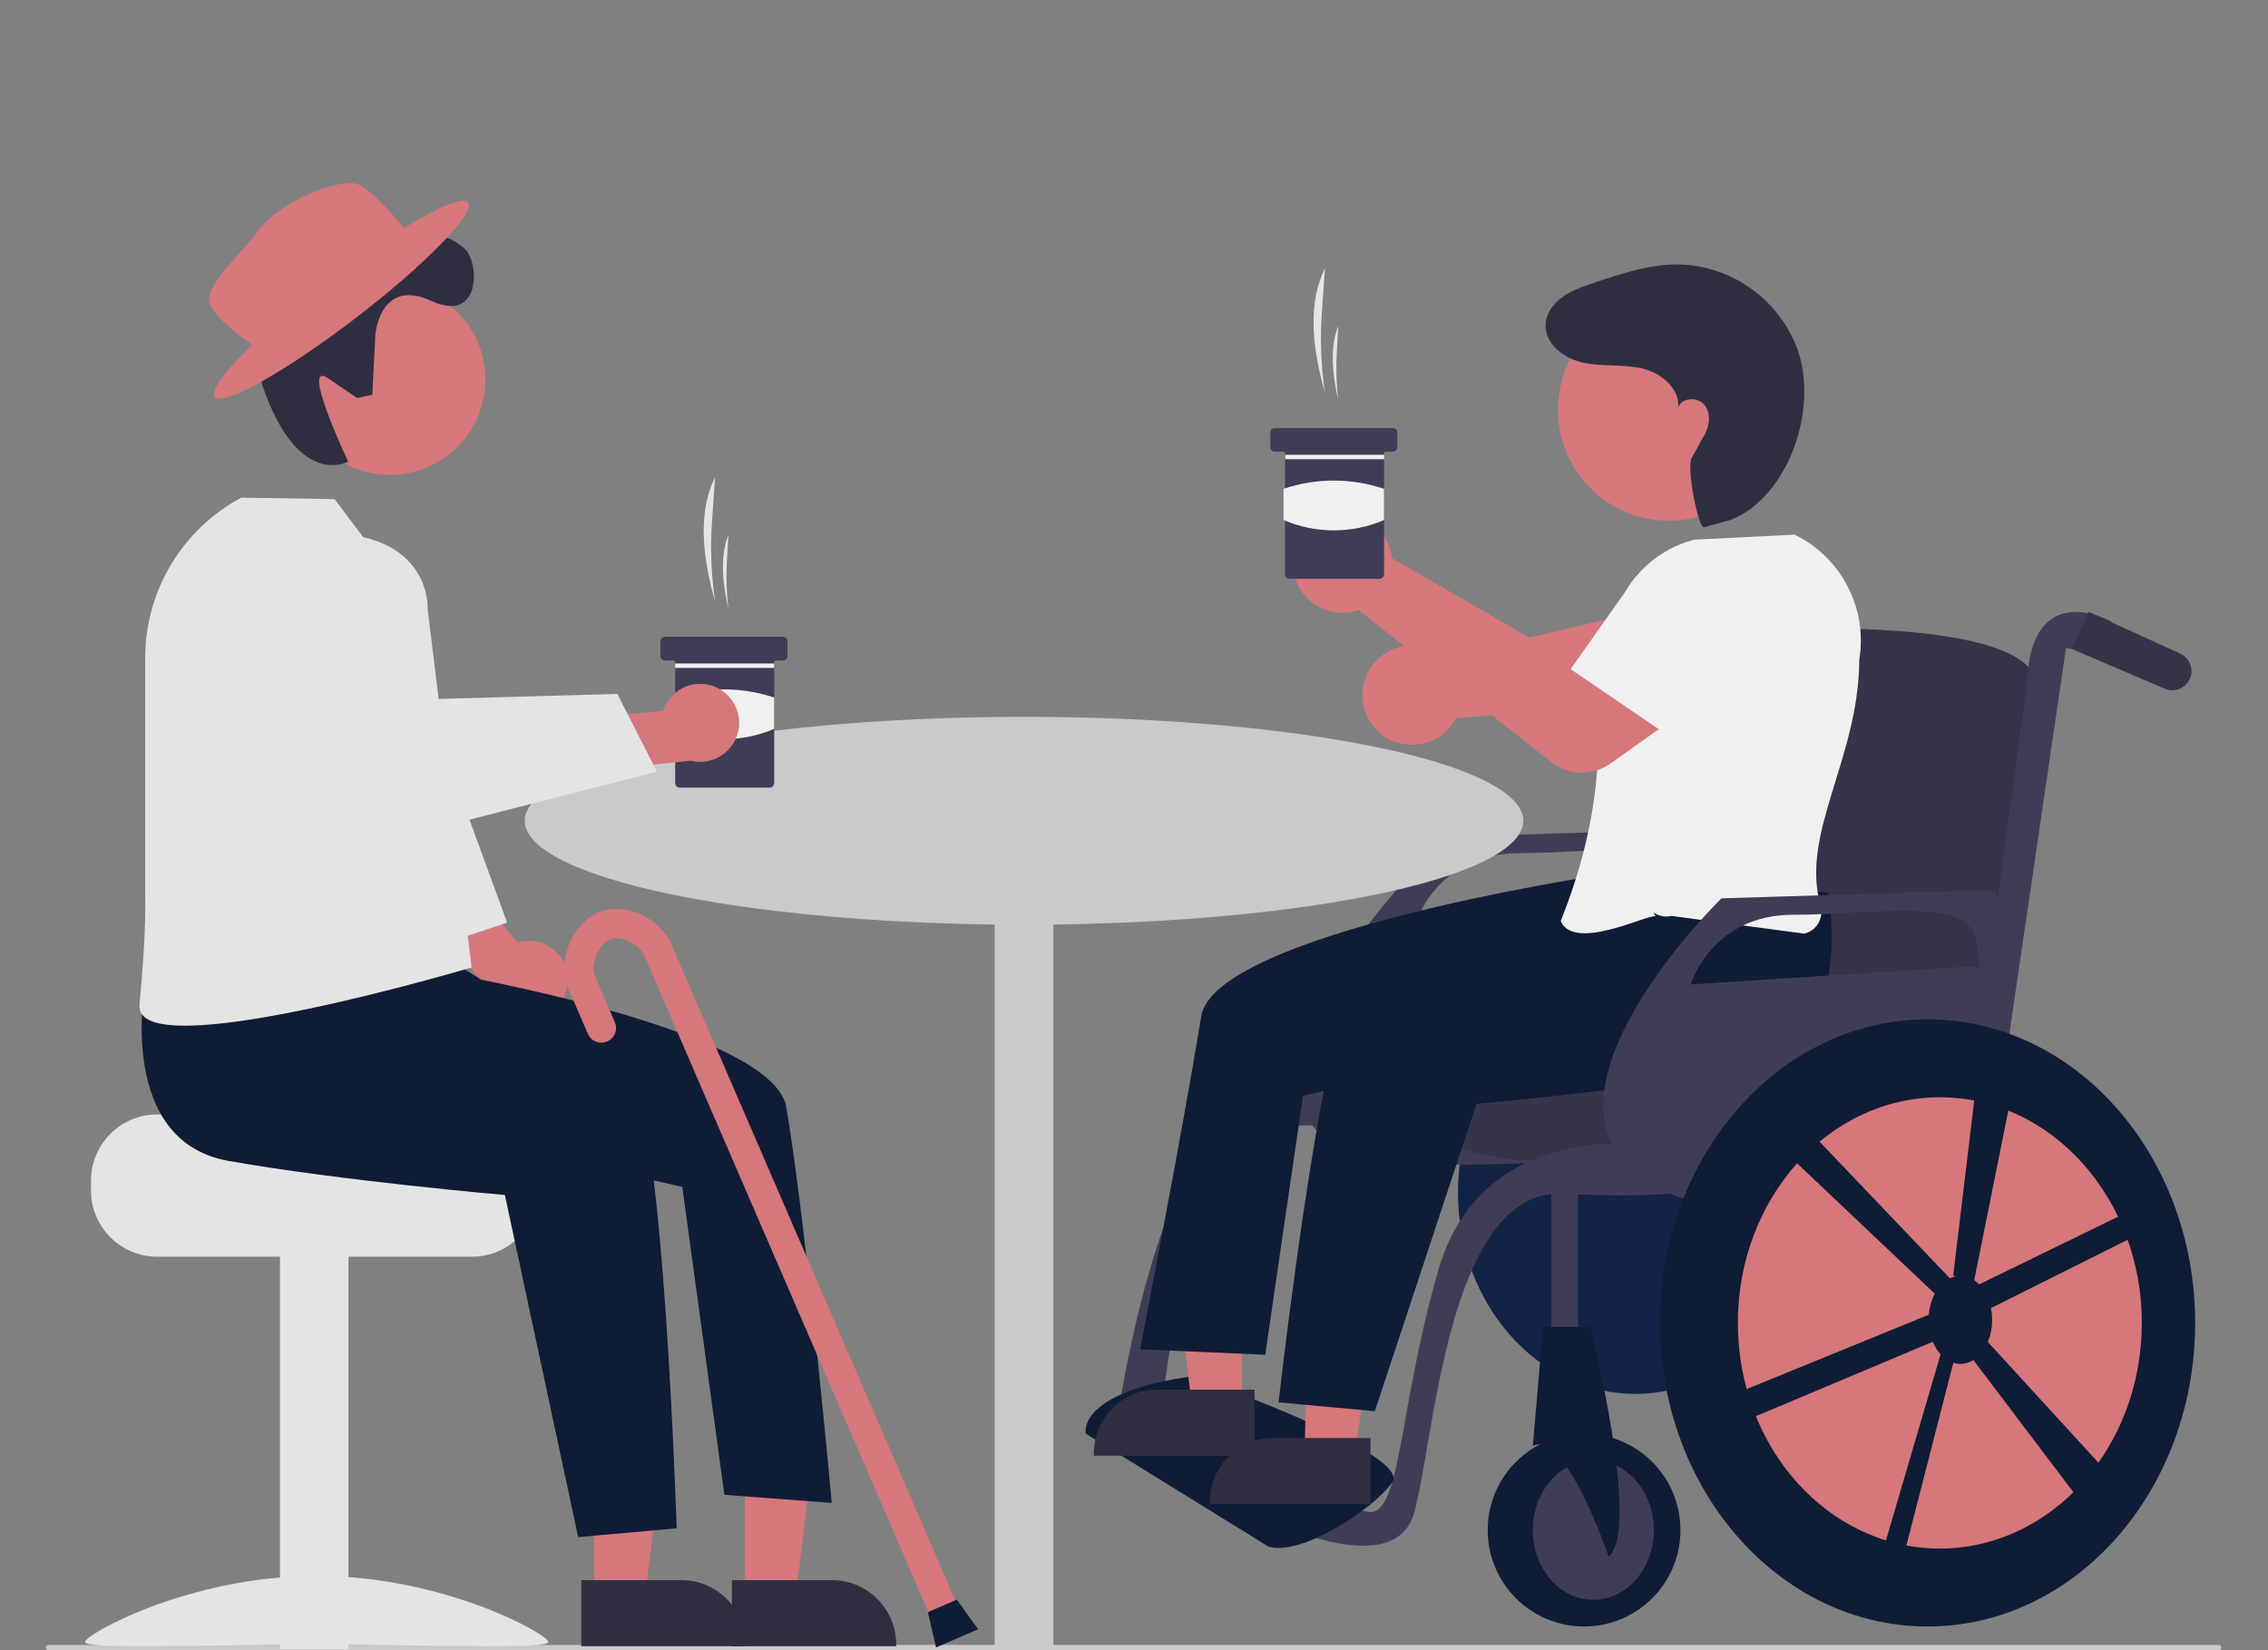 <?xml version="1.0" encoding="UTF-8" standalone="no"?>
<!DOCTYPE svg PUBLIC "-//W3C//DTD SVG 1.1//EN" "http://www.w3.org/Graphics/SVG/1.1/DTD/svg11.dtd">
<svg width="100%" height="100%" viewBox="0 0 786 572" version="1.1" xmlns="http://www.w3.org/2000/svg" xmlns:xlink="http://www.w3.org/1999/xlink" xml:space="preserve" xmlns:serif="http://www.serif.com/" style="fill-rule:evenodd;clip-rule:evenodd;stroke-linejoin:round;stroke-miterlimit:2;">
    <rect x="0" y="0" width="786" height="572" fill="#808080" stroke="none"/>
    <g id="Artboard1" transform="matrix(1,0,0,0.894,0,0)">
        <rect x="0" y="0" width="785.771" height="640" style="fill:none;"/>
        <clipPath id="_clip1">
            <rect x="0" y="0" width="785.771" height="640"/>
        </clipPath>
        <g clip-path="url(#_clip1)">
            <g transform="matrix(1,0,0,1.119,0,-96.332)">
                <g transform="matrix(1,0,0,1,-191.229,-121)">
                    <path d="M960.114,779L208.114,779C207.566,779 207.114,778.549 207.114,778C207.114,777.451 207.566,777 208.114,777L960.114,777C960.663,777 961.114,777.451 961.114,778C961.114,778.549 960.663,779 960.114,779Z" style="fill:rgb(202,202,202);fill-rule:nonzero;"/>
                </g>
                <g transform="matrix(1.077,0,0,1.077,-472.465,-110.985)">
                    <ellipse cx="964.913" cy="566.664" rx="57.077" ry="64.731" style="fill:rgb(18,35,70);"/>
                    <g transform="matrix(1,0,0,1,-4.238,-67.892)">
                        <path d="M994.226,517.434L908.446,520.073C908.446,520.073 820.446,602.661 883.131,625.096C883.131,625.096 972.451,628.948 990.927,614.431C990.927,614.431 1014.02,523.372 994.226,517.434ZM990.267,541.848L898.548,547.787C898.548,547.787 905.147,525.352 931.54,525.352C957.934,525.352 987.627,519.413 990.267,533.27C992.906,547.127 990.267,541.848 990.267,541.848Z" style="fill:rgb(63,61,86);fill-rule:nonzero;"/>
                    </g>
                    <g transform="matrix(1,0,0,1,-4.238,-67.892)">
                        <path d="M1081.99,569.561L969.152,565.602L995.545,454.088C995.545,454.088 1101.12,446.17 1098.48,473.224C1095.84,500.278 1081.99,569.561 1081.99,569.561Z" style="fill:rgb(54,51,74);fill-rule:nonzero;"/>
                    </g>
                    <g transform="matrix(1,0,0,1,-4.238,-67.892)">
                        <path d="M973.057,622.868C973.057,622.868 905.147,634.886 880.732,599.255C856.318,563.623 973.111,582.758 973.111,582.758L983.008,609.812L973.057,622.868Z" style="fill:rgb(54,51,74);fill-rule:nonzero;"/>
                    </g>
                    <circle cx="948.417" cy="675.209" r="31.013" style="fill:rgb(15,28,54);"/>
                    <ellipse cx="951.387" cy="675.209" rx="19.465" ry="22.435" style="fill:rgb(63,61,86);"/>
                    <g transform="matrix(1,0,0,1,-4.238,-67.892)">
                        <path d="M1122.24,450.789C1122.24,450.789 1096.5,436.273 1095.18,470.585L1073.41,630.267L1082.64,630.267L1107.72,459.367C1107.72,459.367 1120.26,461.347 1122.24,461.347C1124.21,461.347 1122.24,450.789 1122.24,450.789Z" style="fill:rgb(63,61,86);fill-rule:nonzero;"/>
                    </g>
                    <g transform="matrix(1,0,0,1,-4.238,-67.892)">
                        <path d="M1147.88,468.408C1147.14,471.071 1144.7,472.928 1141.93,472.928C1141.1,472.928 1140.27,472.759 1139.51,472.431L1109.65,459.668L1115.07,447.74L1144.49,461.14C1147.24,462.393 1148.69,465.494 1147.88,468.408Z" style="fill:rgb(54,51,74);fill-rule:nonzero;"/>
                    </g>
                    <g transform="matrix(1,0,0,1,-4.238,-67.892)">
                        <path d="M966.512,619.05C966.512,619.05 919.003,613.771 905.806,659.301C892.609,704.83 893.929,739.802 882.712,737.162C871.494,734.523 847.74,725.285 847.74,725.285L849.72,739.142C849.72,739.142 891.29,760.257 897.888,737.822C904.487,715.387 908.446,632.907 946.057,634.886C983.668,636.866 990.267,632.907 990.267,632.907L966.512,619.05Z" style="fill:rgb(63,61,86);fill-rule:nonzero;"/>
                    </g>
                    <g transform="matrix(1,0,0,1,-4.238,-67.892)">
                        <path d="M876.113,597.275C876.113,597.275 839.162,601.894 824.645,628.948C810.129,656.001 802.87,704.83 802.87,704.83L816.727,704.83C816.727,704.83 824.645,607.833 866.216,613.111L876.113,597.275Z" style="fill:rgb(63,61,86);fill-rule:nonzero;"/>
                    </g>
                    <g transform="matrix(1,0,0,1,-4.238,-67.892)">
                        <path d="M851.039,748.38L792.313,712.088C792.313,712.088 789.014,698.891 826.625,693.613C826.625,693.613 897.734,718.482 890.883,727.822C884.031,737.162 860.937,751.679 851.039,748.38Z" style="fill:rgb(15,28,54);fill-rule:nonzero;"/>
                    </g>
                    <g transform="matrix(1.454,0,0,1.454,303.582,-274.033)">
                        <g transform="matrix(1,0,0,1,-207.114,-121)">
                            <path d="M602.715,584.118C604.589,580.433 608.388,578.103 612.522,578.103C614.679,578.103 616.789,578.737 618.588,579.927C618.996,580.199 619.385,580.5 619.751,580.826L667.475,569.525L670.994,557.845L690.032,560.97L686.141,580.59C685.168,585.402 681.124,589.031 676.235,589.481L622.243,594.236C622.078,594.556 621.896,594.868 621.699,595.169C619.664,598.247 616.211,600.104 612.521,600.104C609.936,600.104 607.432,599.193 605.451,597.532C605.105,597.244 604.777,596.934 604.47,596.605C601.338,593.227 600.635,588.228 602.715,584.118Z" style="fill:rgb(214,119,123);fill-rule:nonzero;"/>
                        </g>
                        <g transform="matrix(-0.978,0,0,1,619.878,-20.065)">
                            <g transform="matrix(0.99,-0.14,0.147,0.99,-84.713,49.683)">
                                <path d="M224.488,645.672L235.762,645.672L241.126,602.185L224.486,602.186L224.488,645.672Z" style="fill:rgb(214,119,123);fill-rule:nonzero;"/>
                            </g>
                            <g transform="matrix(1,0,0,1,-200.048,-110.438)">
                                <path d="M428.727,762.991L450.931,762.99C458.693,762.991 465.08,769.378 465.08,777.14L465.08,777.6L428.727,777.601L428.727,762.991Z" style="fill:rgb(47,46,65);fill-rule:nonzero;"/>
                            </g>
                            <g transform="matrix(1,0,0,1,-2.84217e-14,-0.141)">
                                <path d="M257.81,645.672L269.085,645.672L274.448,602.185L257.808,602.186L257.81,645.672Z" style="fill:rgb(214,119,123);fill-rule:nonzero;"/>
                            </g>
                            <g transform="matrix(1,0,0,1,-207.114,-121.141)">
                                <path d="M462.049,762.991L484.253,762.99C492.015,762.991 498.402,769.378 498.403,777.14L498.403,777.6L462.05,777.601L462.049,762.991Z" style="fill:rgb(47,46,65);fill-rule:nonzero;"/>
                            </g>
                            <g transform="matrix(1,0,0,1,-207.114,-99.174)">
                                <path d="M332.205,631.023C332.205,631.023 325.627,665.804 350.653,670.233C375.679,674.662 411.805,677.774 411.805,677.774L434.816,745.777L456.611,743.831C456.611,743.831 455.065,730.516 452.754,714.07C449.279,689.35 444.076,657.557 439.795,653.276C432.667,646.148 386.577,627.299 386.577,627.299L332.205,631.023Z" style="fill:rgb(15,28,54);fill-rule:nonzero;"/>
                            </g>
                            <g transform="matrix(1,0,0,1,-207.114,-99.174)">
                                <path d="M374.567,616.447L385.513,627.427C385.513,627.427 471.057,640.157 474.106,658.41C478.709,685.968 487.956,732.087 487.956,732.087L459.622,733.294L451.067,675.992L413.049,667.344L369.795,643.772L374.567,616.447Z" style="fill:rgb(15,28,54);fill-rule:nonzero;"/>
                            </g>
                        </g>
                        <g transform="matrix(1,0,0,1,-207.114,-121)">
                            <path d="M666.432,638.088C665.26,637.259 648.432,646.088 645.432,639.088C659.432,604.088 649.785,588.974 658.36,568.903C661.419,561.894 667.53,556.663 674.927,554.724L697.177,553.601L697.292,553.656C707.572,558.692 713.375,569.95 711.511,581.245C711.432,603.088 698.363,619.748 702.933,635.591C703.32,636.929 703.145,638.368 702.449,639.574C701.774,640.74 700.645,641.577 699.333,641.883L669.955,637.964C668.567,638.294 667.102,638.011 665.938,637.187L666.432,638.088Z" style="fill:rgb(240,240,240);fill-rule:nonzero;"/>
                        </g>
                        <g transform="matrix(1,0,0,1,-20.38,5.237)">
                            <circle cx="482.637" cy="399.729" r="24.561" style="fill:rgb(214,119,123);"/>
                        </g>
                        <g transform="matrix(1,0,0,1,-227.494,-115.763)">
                            <path d="M697.575,546.713C696.27,547.284 693.597,533.446 694.795,531.366C696.575,528.273 696.47,528.295 697.651,526.249C698.833,524.203 699.098,521.402 697.567,519.602C696.037,517.801 692.495,518.04 691.797,520.297C692.246,516.01 688.005,512.563 683.804,511.594C679.603,510.626 675.171,511.227 670.947,510.365C666.045,509.365 660.944,505.255 662.9,499.864C663.236,498.967 663.738,498.141 664.381,497.43C666.641,494.889 669.802,493.804 672.893,492.755C679.323,490.573 685.929,488.363 692.715,488.604C704.119,489.2 714.137,496.526 718.161,507.213C718.629,508.524 718.991,509.87 719.245,511.238C721.574,523.763 715.272,540.338 703.459,545.108L697.575,546.713Z" style="fill:rgb(47,46,65);fill-rule:nonzero;"/>
                        </g>
                        <g transform="matrix(1,0,0,1,-207.114,-121)">
                            <path d="M643.36,603.959L600.686,570.293C600.346,570.413 600,570.515 599.65,570.599C596.605,571.311 593.397,570.696 590.832,568.908C588.249,567.118 586.562,564.297 586.206,561.174C586.156,560.749 586.131,560.321 586.131,559.893C586.131,553.858 591.097,548.892 597.132,548.892C602.22,548.892 606.676,552.421 607.841,557.374C607.951,557.852 608.027,558.337 608.07,558.826L650.551,583.333L661.123,577.247L672.834,592.579L656.42,604.278C652.485,607.059 647.155,606.929 643.36,603.959Z" style="fill:rgb(214,119,123);fill-rule:nonzero;"/>
                        </g>
                        <g transform="matrix(1,0,0,1,-213.183,-118.426)">
                            <path d="M678.041,597.353L653.693,580.796L665.136,564.589C668.26,560.164 674.175,558.619 679.064,560.949C684.013,563.308 686.53,568.979 684.959,574.232L678.041,597.353Z" style="fill:rgb(240,240,240);fill-rule:nonzero;"/>
                        </g>
                    </g>
                    <path d="M937.86,562.375L937.86,639.577L946.438,639.577L946.438,561.055L937.86,562.375Z" style="fill:rgb(63,61,86);fill-rule:nonzero;"/>
                    <g transform="matrix(1,0,0,1,-4.238,-67.892)">
                        <path d="M954.635,677.776C954.635,677.776 971.131,742.441 960.574,751.679C960.574,751.679 946.717,710.769 936.159,716.047L939.459,677.776L954.635,677.776Z" style="fill:rgb(15,28,54);fill-rule:nonzero;"/>
                    </g>
                    <g transform="matrix(1,0,0,1,-4.238,-67.892)">
                        <path d="M1082.64,537.229L996.865,539.868C996.865,539.868 920.983,613.771 983.668,636.206C983.668,636.206 1060.87,648.743 1079.35,634.226C1079.35,634.226 1102.44,543.168 1082.64,537.229ZM1078.69,561.643L986.967,567.582C986.967,567.582 993.566,545.147 1019.96,545.147C1046.35,545.147 1076.05,539.209 1078.69,553.065C1081.33,566.922 1078.69,561.643 1078.69,561.643L1078.69,561.643Z" style="fill:rgb(63,61,86);fill-rule:nonzero;"/>
                    </g>
                    <ellipse cx="1058.94" cy="608.564" rx="86.11" ry="97.657" style="fill:rgb(15,28,54);"/>
                    <ellipse cx="1062.9" cy="608.564" rx="64.995" ry="72.583" style="fill:rgb(214,119,123);"/>
                    <g transform="matrix(1,0,0,1,-4.238,-67.892)">
                        <path d="M1083.96,675.467C1083.96,674.201 1083.84,672.938 1083.59,671.696L1132.13,647.423L1128.83,640.165L1079.8,664.056C1079.3,663.547 1078.76,663.09 1078.17,662.694L1078.2,662.702L1092.54,591.336L1079.86,591.048L1071.43,661.28L1072.24,661.45C1071.58,661.584 1070.95,661.801 1070.35,662.096L1024.58,614.119L1016.82,620.973L1065.51,667.057C1064.42,669.156 1063.77,671.454 1063.59,673.813L1002.14,698.891L1000.82,709.449L1064.87,682.514C1065.47,683.996 1066.31,685.364 1067.37,686.56L1047.67,753.658L1054.93,753.658L1071.47,689.29C1072.2,689.527 1072.97,689.649 1073.74,689.653C1075.23,689.64 1076.68,689.204 1077.93,688.396L1112.34,733.863L1122.9,726.605L1082.58,682.569C1083.51,680.316 1083.98,677.902 1083.96,675.467Z" style="fill:rgb(15,28,54);fill-rule:nonzero;"/>
                    </g>
                </g>
                <g transform="matrix(1.566,0,0,1.566,-145.635,-371.829)">
                    <ellipse cx="319.614" cy="474" rx="110.5" ry="23" style="fill:rgb(202,202,202);"/>
                </g>
                <g transform="matrix(1.566,0,0,1.566,-145.635,-371.829)">
                    <rect x="313.114" y="485.283" width="13" height="172" style="fill:rgb(202,202,202);"/>
                </g>
                <g transform="matrix(1.566,0,0,1.566,-469.916,-561.28)">
                    <path d="M334.782,659.959L372.313,659.959C372.313,661.567 413.339,662.872 413.339,662.872C414.244,663.554 415.068,664.336 415.797,665.203C417.987,667.814 419.184,671.117 419.177,674.525L419.177,676.856C419.174,684.845 412.601,691.419 404.611,691.422L334.782,691.422C326.794,691.415 320.223,684.844 320.216,676.856L320.216,674.525C320.227,666.539 326.796,659.97 334.782,659.959Z" style="fill:rgb(228,228,228);fill-rule:nonzero;"/>
                </g>
                <g transform="matrix(1.566,0,0,1.566,-145.635,-371.829)">
                    <rect x="154.96" y="569.843" width="15.149" height="87.44" style="fill:rgb(228,228,228);"/>
                </g>
                <g transform="matrix(1.566,0,0,1.566,-469.916,-561.28)">
                    <path d="M421.426,776.663C421.426,778.3 398.471,777.297 370.153,777.297C341.836,777.297 318.881,778.3 318.881,776.663C318.881,775.027 341.836,762.047 370.153,762.047C398.471,762.047 421.426,775.027 421.426,776.663Z" style="fill:rgb(228,228,228);fill-rule:nonzero;"/>
                </g>
                <g transform="matrix(1.566,0,0,1.566,-145.635,-371.829)">
                    <path d="M224.488,645.672L235.762,645.672L241.126,602.185L224.486,602.186L224.488,645.672Z" style="fill:rgb(214,119,123);fill-rule:nonzero;"/>
                </g>
                <g transform="matrix(1.566,0,0,1.566,-469.916,-561.28)">
                    <path d="M428.727,762.991L450.931,762.99C458.693,762.991 465.08,769.378 465.08,777.14L465.08,777.6L428.727,777.601L428.727,762.991Z" style="fill:rgb(47,46,65);fill-rule:nonzero;"/>
                </g>
                <g transform="matrix(1.566,0,0,1.566,-145.635,-371.829)">
                    <path d="M257.81,645.672L269.085,645.672L274.448,602.185L257.808,602.186L257.81,645.672Z" style="fill:rgb(214,119,123);fill-rule:nonzero;"/>
                </g>
                <g transform="matrix(1.566,0,0,1.566,-469.916,-561.28)">
                    <path d="M462.049,762.991L484.253,762.99C492.015,762.991 498.402,769.378 498.403,777.14L498.403,777.6L462.05,777.601L462.049,762.991Z" style="fill:rgb(47,46,65);fill-rule:nonzero;"/>
                </g>
                <g transform="matrix(1.566,0,0,1.566,-469.916,-561.28)">
                    <path d="M425.685,629.041C425.147,624.775 421.479,621.541 417.18,621.541C416.316,621.541 415.456,621.672 414.631,621.929L402.083,606.887L391.082,612.283L409.1,633.276C410.38,636.593 413.586,638.793 417.141,638.793C421.869,638.793 425.76,634.902 425.76,630.174C425.76,629.795 425.735,629.417 425.685,629.041L425.685,629.041Z" style="fill:rgb(214,119,123);fill-rule:nonzero;"/>
                </g>
                <g transform="matrix(1.566,0,0,1.566,-145.635,-371.829)">
                    <path d="M176.375,418.822L183.735,421.843L185.517,442.634L205.23,496.548L188.487,502.121L169.885,465.956L176.375,418.822Z" style="fill:rgb(228,228,228);fill-rule:nonzero;"/>
                </g>
                <g transform="matrix(1.686,0,0,1.686,-129.993,-414.966)">
                    <circle cx="157.263" cy="375.184" r="19.603" style="fill:rgb(214,119,123);"/>
                    <g transform="matrix(1,0,0,1,-207.114,-121)">
                        <path d="M361.362,487.062C361.362,487.062 362.222,475.153 372.835,480.009C383.448,484.865 382.755,471.48 379.548,469.115C376.341,466.75 376.443,466.165 364.713,467.747C352.983,469.33 330.211,472.011 337.574,495.596C344.937,519.181 355.782,513.041 355.782,513.041C355.782,513.041 345.753,491.89 351.684,495.934L357.614,499.977L360.744,499.314L361.362,487.062Z" style="fill:rgb(47,46,65);fill-rule:nonzero;"/>
                    </g>
                    <g transform="matrix(0.958,-0.734,0.708,0.924,-339.853,221.092)">
                        <g transform="matrix(1,1.11022e-16,2.0374e-16,1.67,3.167,-232.276)">
                            <ellipse cx="247.829" cy="347.705" rx="27.192" ry="2.461" style="fill:rgb(214,119,123);"/>
                        </g>
                        <path d="M266.98,347.226C266.98,347.226 266.823,336.937 265.263,334.103C263.702,331.268 253.492,328.038 247.265,329.719C241.038,331.4 233.4,331.853 232.752,335.032C232.104,338.212 233.822,343.482 234.542,346.17C235.262,348.858 266.98,347.226 266.98,347.226Z" style="fill:rgb(214,119,123);"/>
                    </g>
                </g>
                <g transform="matrix(1.566,0,0,1.566,-469.916,-561.28)">
                    <path d="M332.205,631.023C332.205,631.023 325.627,665.804 350.653,670.233C375.679,674.662 411.805,677.774 411.805,677.774L428.027,753.464L449.822,751.518C449.822,751.518 446.924,660.405 439.795,653.276C432.667,646.148 398.774,625.288 398.774,625.288L332.205,631.023Z" style="fill:rgb(15,28,54);fill-rule:nonzero;"/>
                </g>
                <g transform="matrix(1.566,0,0,1.566,-469.916,-561.28)">
                    <path d="M381.082,616.447L392.027,627.427C392.027,627.427 471.057,640.157 474.106,658.41C478.709,685.968 484.146,745.896 484.146,745.896L460.385,744.113L451.067,675.992L413.049,667.344L369.795,643.772L381.082,616.447Z" style="fill:rgb(15,28,54);fill-rule:nonzero;"/>
                </g>
                <g transform="matrix(1.566,0,0,1.566,-469.916,-561.28)">
                    <path d="M380.473,532.248L374.116,523.819L353.499,523.481C340.412,530.446 332.205,544.112 332.205,558.936L332.205,612.272C332.205,612.272 332.498,619.37 330.946,635.668C329.606,649.731 404.445,627.427 404.445,627.427L394.73,548.276C394.73,548.276 395.511,535.668 380.473,532.248Z" style="fill:rgb(228,228,228);fill-rule:nonzero;"/>
                </g>
                <g transform="matrix(1.566,0,0,1.566,-145.635,-409.685)">
                    <g transform="matrix(1,0,0,1,-207.114,-121)">
                        <path d="M593.327,524.435C592.458,518.578 592.228,512.645 592.642,506.738L593.327,496.964C589.553,504.474 590.406,514.359 593.327,524.435L593.327,524.435Z" style="fill:rgb(229,229,229);fill-rule:nonzero;"/>
                    </g>
                    <g transform="matrix(1,0,0,1,-207.114,-121)">
                        <path d="M596.271,526.07C595.852,522.575 595.742,519.05 595.941,515.536L596.271,509.718C594.455,514.189 594.865,520.073 596.271,526.07Z" style="fill:rgb(229,229,229);fill-rule:nonzero;"/>
                    </g>
                    <g transform="matrix(1,0,0,1,-207.114,-121)">
                        <path d="M609.354,533.265L609.354,536.536C609.351,537.073 608.91,537.514 608.373,537.517L606.737,537.517C606.737,537.517 606.737,537.517 606.736,537.517C606.557,537.517 606.41,537.664 606.41,537.843C606.41,537.843 606.41,537.843 606.41,537.844L606.41,564.661C606.408,565.198 605.966,565.639 605.429,565.642L585.48,565.642C584.942,565.641 584.499,565.199 584.499,564.661L584.499,537.844C584.498,537.665 584.351,537.517 584.172,537.517L582.21,537.517C581.672,537.516 581.229,537.074 581.229,536.536L581.229,533.265C581.229,533.265 581.229,533.265 581.229,533.264C581.229,532.727 581.671,532.284 582.208,532.284C582.209,532.284 582.209,532.284 582.21,532.284L608.373,532.284C608.91,532.286 609.352,532.728 609.354,533.265Z" style="fill:rgb(63,61,86);fill-rule:nonzero;"/>
                    </g>
                    <rect x="377.414" y="417.204" width="21.911" height="0.981" style="fill:rgb(240,240,240);"/>
                    <g transform="matrix(1,0,0,1,-207.114,-121)">
                        <path d="M606.41,552.641C599.315,555.69 591.268,555.69 584.172,552.641L584.172,545.729C591.385,543.306 599.197,543.306 606.41,545.729L606.41,552.641Z" style="fill:rgb(240,240,240);fill-rule:nonzero;"/>
                    </g>
                </g>
                <g transform="matrix(1.566,0,0,1.566,-469.916,-561.28)">
                    <path d="M458.327,546.435C457.458,540.578 457.228,534.645 457.642,528.738L458.327,518.964C454.553,526.474 455.406,536.359 458.327,546.435L458.327,546.435Z" style="fill:rgb(229,229,229);fill-rule:nonzero;"/>
                </g>
                <g transform="matrix(1.566,0,0,1.566,-469.916,-561.28)">
                    <path d="M461.271,548.07C460.852,544.575 460.742,541.05 460.941,537.536L461.271,531.718C459.455,536.189 459.865,542.073 461.271,548.07Z" style="fill:rgb(229,229,229);fill-rule:nonzero;"/>
                </g>
                <g transform="matrix(1.566,0,0,1.566,-469.916,-561.28)">
                    <path d="M474.354,555.265L474.354,558.536C474.351,559.073 473.91,559.514 473.373,559.517L471.737,559.517C471.737,559.517 471.737,559.517 471.736,559.517C471.557,559.517 471.41,559.664 471.41,559.843C471.41,559.843 471.41,559.843 471.41,559.844L471.41,586.661C471.408,587.198 470.966,587.639 470.429,587.642L450.48,587.642C449.942,587.641 449.499,587.199 449.499,586.661L449.499,559.844C449.498,559.665 449.351,559.517 449.172,559.517L447.21,559.517C446.672,559.516 446.229,559.074 446.229,558.536L446.229,555.265C446.229,555.265 446.229,555.265 446.229,555.264C446.229,554.727 446.671,554.284 447.208,554.284C447.209,554.284 447.209,554.284 447.21,554.284L473.373,554.284C473.91,554.286 474.352,554.728 474.354,555.265Z" style="fill:rgb(63,61,86);fill-rule:nonzero;"/>
                </g>
                <g transform="matrix(1.566,0,0,1.566,-145.635,-371.829)">
                    <rect x="242.414" y="439.204" width="21.911" height="0.981" style="fill:rgb(240,240,240);"/>
                </g>
                <g transform="matrix(1.566,0,0,1.566,-469.916,-561.28)">
                    <path d="M471.41,574.641C464.315,577.69 456.268,577.69 449.172,574.641L449.172,567.729C456.385,565.306 464.197,565.306 471.41,567.729L471.41,574.641Z" style="fill:rgb(240,240,240);fill-rule:nonzero;"/>
                </g>
                <g transform="matrix(1.566,0,0,1.566,-469.916,-561.28)">
                    <path d="M458.991,565.67C457.763,565.025 456.397,564.689 455.01,564.689C451.282,564.689 447.962,567.12 446.837,570.674L427.322,572.371L425.461,584.482L452.986,581.698C453.658,581.863 454.346,581.946 455.038,581.946C459.766,581.946 463.656,578.056 463.656,573.328C463.656,570.108 461.852,567.147 458.991,565.67L458.991,565.67Z" style="fill:rgb(214,119,123);fill-rule:nonzero;"/>
                </g>
                <g transform="matrix(1.566,0,0,1.566,-469.916,-561.28)">
                    <path d="M342.421,547.907L336.901,552.025C336.901,552.025 333.837,559.437 339.84,569.276C345.843,579.116 383.88,599.859 383.88,599.859L445.464,584.132L436.689,566.915L391.815,568.17C391.815,568.17 366.441,536.541 342.421,547.907Z" style="fill:rgb(228,228,228);fill-rule:nonzero;"/>
                </g>
                <g transform="matrix(1.437,-0.622,0.622,1.437,-500.312,-89.334)">
                    <g transform="matrix(-1,2.77556e-16,2.77556e-16,1,588.892,85.277)">
                        <path d="M305.129,406.071L305.129,394.98C305.129,393.502 304.207,392.041 303.033,390.895C301.84,389.731 300.327,388.841 298.854,388.841C297.472,388.841 296.185,389.758 295.177,390.876C294.095,392.076 293.295,393.585 293.295,394.98L293.295,556.404C293.295,558.198 291.839,559.654 290.045,559.654C288.251,559.654 286.795,558.198 286.795,556.404L286.795,394.98C286.795,392.146 288.151,388.961 290.35,386.523C292.623,384.002 295.739,382.341 298.854,382.341C301.876,382.341 305.125,383.855 307.572,386.242C310.037,388.647 311.629,391.879 311.629,394.98L311.629,406.071C311.629,407.865 310.173,409.321 308.379,409.321C306.585,409.321 305.129,407.865 305.129,406.071Z" style="fill:rgb(214,119,123);"/>
                    </g>
                    <g transform="matrix(1,0,0,1,3.902,3.598)">
                        <path d="M298.554,635.08L291.601,635.08L290.14,642.966L300.292,642.966L298.554,635.08Z" style="fill:rgb(15,28,54);"/>
                    </g>
                </g>
            </g>
        </g>
    </g>
</svg>
